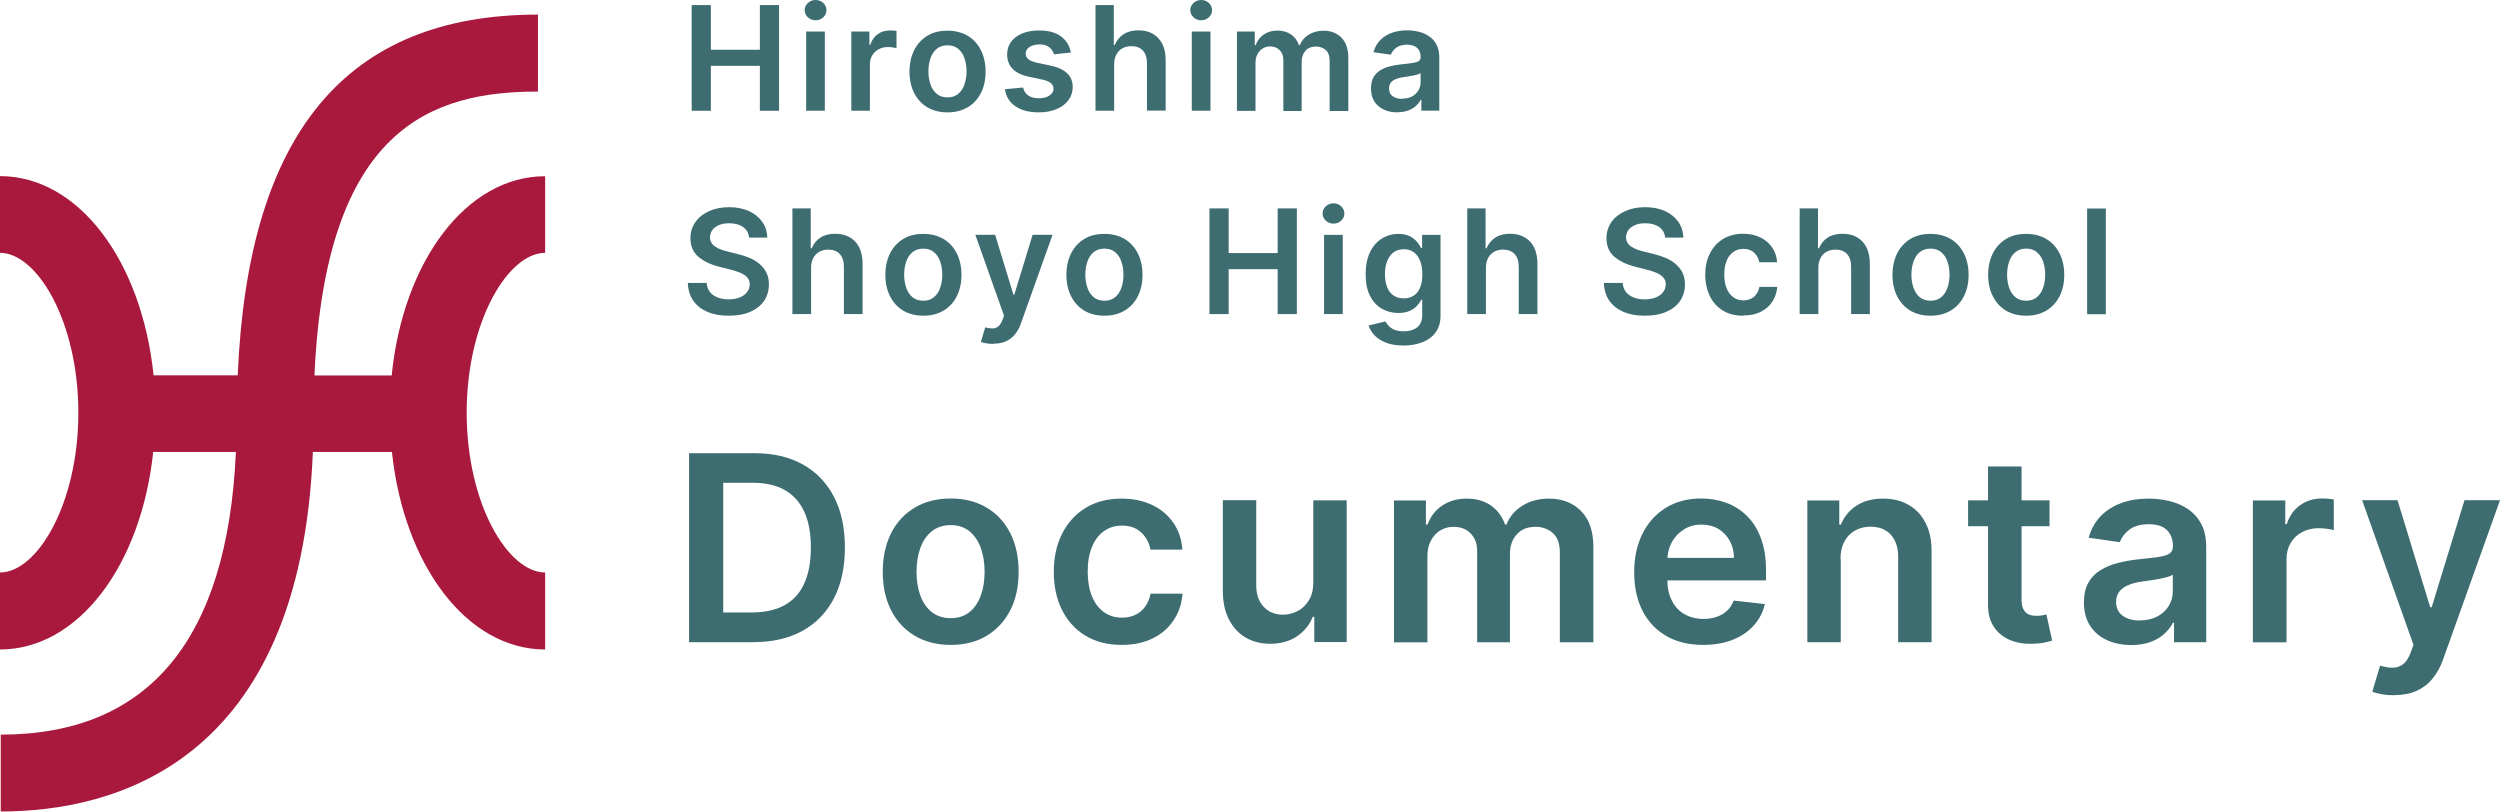 <?xml version="1.0" encoding="UTF-8"?>
<svg id="_レイヤー_2" data-name="レイヤー 2" xmlns="http://www.w3.org/2000/svg" viewBox="0 0 202.01 65.58">
  <defs>
    <style>
      .cls-1 {
        fill: #a9183d;
      }

      .cls-2 {
        fill: #3d6d71;
      }
    </style>
  </defs>
  <g id="_レイヤー_1-2" data-name="レイヤー 1">
    <g>
      <g>
        <path class="cls-2" d="M55.89,8.95V.41h1.55v3.61h3.96V.41h1.55v8.54h-1.55v-3.63h-3.96v3.63h-1.55Z"/>
        <path class="cls-2" d="M65.9,1.64c-.24,0-.44-.08-.62-.24-.17-.16-.26-.35-.26-.58s.09-.42.26-.58c.17-.16.38-.24.62-.24s.45.08.62.24.26.35.26.58-.08.42-.26.58c-.17.16-.38.24-.62.24ZM65.14,8.95V2.55h1.51v6.4h-1.51Z"/>
        <path class="cls-2" d="M68.79,8.95V2.55h1.46v1.07h.07c.12-.37.32-.66.6-.86.28-.2.61-.3.98-.3.08,0,.18,0,.28.01.1,0,.19.02.26.03v1.39c-.06-.02-.17-.04-.3-.06-.14-.02-.27-.03-.4-.03-.27,0-.52.06-.74.18-.22.12-.39.28-.52.49-.12.21-.19.45-.19.72v3.76h-1.51Z"/>
        <path class="cls-2" d="M76.56,9.08c-.62,0-1.17-.14-1.63-.41-.46-.28-.81-.66-1.06-1.15-.25-.5-.38-1.07-.38-1.73s.13-1.24.38-1.74c.25-.5.61-.88,1.06-1.16.46-.28,1-.41,1.63-.41s1.17.14,1.63.41.81.66,1.07,1.16c.25.5.38,1.08.38,1.74s-.13,1.24-.38,1.73c-.25.49-.61.88-1.07,1.15s-1,.41-1.63.41ZM76.57,7.87c.34,0,.62-.09.85-.28.23-.19.4-.44.51-.76.11-.32.17-.67.17-1.06s-.06-.75-.17-1.07c-.11-.32-.28-.57-.51-.76-.23-.19-.51-.28-.85-.28s-.64.09-.87.28c-.23.19-.4.44-.51.76s-.17.67-.17,1.07.06.74.17,1.06c.11.32.28.57.51.76s.52.28.87.28Z"/>
        <path class="cls-2" d="M86.55,4.24l-1.38.15c-.04-.14-.11-.27-.2-.39-.1-.12-.22-.22-.39-.3s-.36-.11-.59-.11c-.31,0-.58.07-.79.2-.21.14-.32.31-.32.53,0,.19.07.34.21.46.14.12.37.21.7.29l1.09.23c.61.13,1.06.34,1.35.62.3.28.45.66.45,1.11,0,.4-.12.76-.35,1.07-.23.31-.55.55-.97.72-.41.17-.88.26-1.42.26-.78,0-1.42-.17-1.89-.49-.48-.33-.76-.79-.85-1.38l1.47-.14c.07.29.21.51.42.65s.5.22.85.22.65-.07.86-.22c.22-.15.33-.33.33-.55,0-.18-.07-.33-.21-.45-.14-.12-.36-.21-.65-.28l-1.09-.23c-.61-.13-1.07-.34-1.36-.65-.29-.3-.44-.69-.44-1.16,0-.39.11-.74.32-1.03.22-.29.52-.51.91-.67s.84-.24,1.35-.24c.75,0,1.34.16,1.77.48.43.32.7.75.8,1.3Z"/>
        <path class="cls-2" d="M90.03,5.2v3.75h-1.51V.41h1.48v3.22h.08c.15-.36.38-.65.7-.86s.72-.32,1.21-.32c.44,0,.83.09,1.16.28.33.19.59.46.77.82.18.36.27.8.27,1.31v4.08h-1.51v-3.84c0-.43-.11-.77-.33-1.01-.22-.24-.53-.36-.93-.36-.27,0-.51.06-.72.17-.21.12-.37.28-.49.5s-.18.48-.18.79Z"/>
        <path class="cls-2" d="M97.06,1.64c-.24,0-.44-.08-.62-.24-.17-.16-.26-.35-.26-.58s.09-.42.26-.58c.17-.16.38-.24.62-.24s.45.08.62.24.26.35.26.58-.08.42-.26.58c-.17.16-.38.24-.62.24ZM96.3,8.95V2.55h1.51v6.4h-1.51Z"/>
        <path class="cls-2" d="M99.95,8.95V2.55h1.44v1.09h.08c.13-.37.35-.65.66-.86s.68-.31,1.1-.31.8.11,1.1.32.51.5.63.86h.07c.14-.36.38-.64.72-.85s.74-.32,1.2-.32c.59,0,1.07.19,1.44.56.37.37.56.92.56,1.63v4.3h-1.51v-4.06c0-.4-.11-.69-.32-.87-.21-.18-.47-.28-.78-.28-.36,0-.65.11-.85.34s-.31.52-.31.88v3.99h-1.48v-4.13c0-.33-.1-.59-.3-.79-.2-.2-.46-.3-.78-.3-.22,0-.41.06-.59.17s-.32.26-.42.46c-.11.2-.16.43-.16.69v3.89h-1.51Z"/>
        <path class="cls-2" d="M112.92,9.08c-.41,0-.77-.07-1.09-.22-.32-.15-.58-.36-.77-.65s-.28-.64-.28-1.06c0-.36.07-.66.2-.9.13-.24.32-.42.55-.57.23-.14.49-.25.78-.32.29-.07.59-.13.9-.16.38-.04.68-.07.91-.11.23-.03.4-.08.51-.15.11-.07.16-.17.16-.32v-.02c0-.31-.09-.56-.28-.73-.19-.17-.46-.26-.8-.26-.37,0-.66.08-.88.24-.22.16-.36.35-.44.57l-1.41-.2c.11-.39.29-.71.55-.98.25-.26.57-.46.94-.59.37-.13.78-.2,1.23-.2.31,0,.62.04.92.11.31.07.58.19.84.36.25.17.46.39.61.67s.23.64.23,1.06v4.29h-1.45v-.88h-.05c-.09.18-.22.34-.39.5-.17.15-.37.28-.62.37s-.54.14-.87.14ZM113.31,7.97c.3,0,.57-.06.79-.18.22-.12.39-.28.51-.48s.18-.42.18-.65v-.75s-.13.08-.24.11c-.11.03-.24.06-.38.09-.14.02-.28.05-.41.07-.14.02-.25.04-.35.05-.23.03-.43.08-.6.15-.18.07-.32.17-.42.29-.1.12-.15.28-.15.48,0,.28.1.49.3.63s.46.21.78.21Z"/>
        <path class="cls-2" d="M60.53,19.19c-.04-.36-.2-.65-.49-.85-.29-.2-.66-.3-1.12-.3-.32,0-.6.05-.83.15s-.41.23-.53.4c-.12.17-.18.36-.19.57,0,.18.04.33.12.46s.19.24.34.33c.14.09.3.17.47.23.17.06.35.11.52.15l.8.2c.32.08.63.18.93.3s.57.29.8.48.43.43.57.7c.14.28.21.6.21.97,0,.5-.13.94-.38,1.32-.26.38-.62.67-1.11.89s-1.07.32-1.75.32-1.24-.1-1.73-.31c-.49-.21-.87-.51-1.14-.9s-.42-.88-.44-1.44h1.52c.02.3.11.54.27.74.16.2.37.34.63.44s.55.15.87.15.63-.05.89-.15c.25-.1.45-.24.6-.43.14-.18.22-.4.22-.64,0-.22-.07-.41-.2-.55-.13-.15-.31-.27-.54-.37s-.5-.19-.8-.26l-.97-.25c-.7-.18-1.26-.46-1.67-.82s-.61-.86-.61-1.47c0-.5.14-.94.41-1.32.27-.38.65-.67,1.12-.88.47-.21,1.01-.31,1.6-.31s1.14.11,1.59.31c.46.21.82.5,1.08.87.26.37.4.8.41,1.28h-1.49Z"/>
        <path class="cls-2" d="M65.54,21.63v3.75h-1.51v-8.54h1.48v3.22h.08c.15-.36.38-.65.7-.86s.72-.31,1.21-.31c.44,0,.83.09,1.16.28s.59.46.77.82c.18.36.27.8.27,1.31v4.08h-1.51v-3.84c0-.43-.11-.77-.33-1.01-.22-.24-.53-.36-.93-.36-.27,0-.51.06-.72.17-.21.12-.37.28-.49.5s-.18.48-.18.79Z"/>
        <path class="cls-2" d="M74.61,25.51c-.62,0-1.17-.14-1.63-.41-.46-.28-.81-.66-1.06-1.16-.25-.49-.38-1.07-.38-1.73s.13-1.24.38-1.74c.25-.5.61-.88,1.06-1.16.46-.28,1-.41,1.63-.41s1.17.14,1.63.41c.46.27.81.66,1.07,1.16.25.5.38,1.08.38,1.74s-.13,1.24-.38,1.73c-.25.5-.61.88-1.07,1.16-.46.27-1,.41-1.63.41ZM74.61,24.3c.34,0,.62-.09.85-.28.23-.19.4-.44.51-.76.11-.32.17-.67.17-1.06s-.06-.75-.17-1.07c-.11-.32-.28-.57-.51-.76-.23-.19-.51-.28-.85-.28s-.64.09-.87.28c-.23.19-.4.44-.51.76-.11.32-.17.67-.17,1.07s.06.74.17,1.06c.11.32.28.57.51.76s.52.28.87.28Z"/>
        <path class="cls-2" d="M80.25,27.79c-.21,0-.39-.02-.57-.05s-.31-.07-.42-.11l.35-1.18c.22.06.42.09.59.09.17,0,.32-.06.46-.16.13-.1.24-.28.34-.52l.13-.35-2.32-6.54h1.6l1.48,4.84h.07l1.48-4.84h1.61l-2.56,7.18c-.12.34-.28.63-.48.87s-.44.43-.72.56c-.29.13-.62.19-1.02.19Z"/>
        <path class="cls-2" d="M89.24,25.51c-.62,0-1.17-.14-1.63-.41-.46-.28-.81-.66-1.06-1.16-.25-.49-.38-1.07-.38-1.73s.13-1.24.38-1.74c.25-.5.61-.88,1.06-1.16.46-.28,1-.41,1.63-.41s1.17.14,1.63.41c.46.27.81.66,1.07,1.16.25.5.38,1.08.38,1.74s-.13,1.24-.38,1.73c-.25.5-.61.88-1.07,1.16-.46.27-1,.41-1.63.41ZM89.25,24.3c.34,0,.62-.09.85-.28.23-.19.4-.44.51-.76.11-.32.17-.67.17-1.06s-.06-.75-.17-1.07c-.11-.32-.28-.57-.51-.76-.23-.19-.51-.28-.85-.28s-.64.09-.87.28c-.23.19-.4.44-.51.76-.11.32-.17.67-.17,1.07s.06.74.17,1.06c.11.32.28.57.51.76s.52.28.87.28Z"/>
        <path class="cls-2" d="M97.73,25.38v-8.54h1.55v3.61h3.96v-3.61h1.55v8.54h-1.55v-3.63h-3.96v3.63h-1.55Z"/>
        <path class="cls-2" d="M107.75,18.07c-.24,0-.44-.08-.62-.24-.17-.16-.26-.35-.26-.58s.09-.42.26-.58c.17-.16.38-.24.62-.24s.45.08.62.24c.17.16.26.35.26.58s-.08.42-.26.58c-.17.16-.38.24-.62.24ZM106.99,25.38v-6.4h1.51v6.4h-1.51Z"/>
        <path class="cls-2" d="M113.42,27.92c-.54,0-1.01-.07-1.4-.22-.39-.15-.7-.34-.94-.59-.24-.25-.4-.52-.49-.81l1.36-.33c.06.12.15.25.27.37.12.12.27.23.47.31.2.08.45.12.75.12.43,0,.78-.1,1.06-.31.28-.21.42-.55.42-1.02v-1.21h-.08c-.08.16-.19.32-.34.48s-.34.3-.59.41c-.24.11-.55.17-.92.17-.49,0-.94-.12-1.34-.35s-.72-.58-.95-1.04c-.24-.46-.35-1.04-.35-1.74s.12-1.3.35-1.78c.23-.48.55-.85.95-1.1.4-.25.85-.38,1.34-.38.38,0,.68.06.93.19.24.13.44.28.58.45.14.18.25.34.33.5h.08v-1.06h1.49v6.51c0,.55-.13,1-.39,1.36-.26.36-.62.63-1.07.8-.45.18-.97.27-1.54.27ZM113.43,24.11c.32,0,.59-.08.82-.23.23-.16.4-.38.51-.67.12-.29.17-.64.17-1.05s-.06-.76-.17-1.06c-.12-.3-.28-.54-.51-.71-.22-.17-.5-.25-.82-.25s-.62.09-.84.26c-.22.17-.39.41-.51.72-.11.3-.17.65-.17,1.04s.06.73.17,1.03.29.52.51.68c.23.16.51.24.84.24Z"/>
        <path class="cls-2" d="M120.07,21.63v3.75h-1.51v-8.54h1.48v3.22h.08c.15-.36.38-.65.7-.86s.72-.31,1.21-.31c.44,0,.83.09,1.16.28s.59.46.77.82c.18.36.27.8.27,1.31v4.08h-1.51v-3.84c0-.43-.11-.77-.33-1.01-.22-.24-.53-.36-.93-.36-.27,0-.51.06-.72.17-.21.12-.37.28-.49.5s-.18.48-.18.79Z"/>
        <path class="cls-2" d="M134.55,19.19c-.04-.36-.2-.65-.49-.85-.29-.2-.66-.3-1.12-.3-.32,0-.6.05-.83.15s-.41.23-.53.4c-.12.17-.18.36-.19.57,0,.18.04.33.12.46s.19.24.34.33c.14.09.3.17.47.23.17.06.35.11.52.15l.8.2c.32.08.63.18.93.3s.57.29.8.48.43.43.57.7c.14.28.21.6.21.97,0,.5-.13.94-.38,1.32-.26.38-.62.67-1.11.89s-1.07.32-1.75.32-1.24-.1-1.73-.31c-.49-.21-.87-.51-1.14-.9-.27-.39-.42-.88-.44-1.44h1.52c.02.3.11.54.27.74.16.2.37.34.63.44s.55.15.87.15.63-.05.89-.15c.25-.1.45-.24.6-.43.14-.18.22-.4.22-.64,0-.22-.07-.41-.2-.55-.13-.15-.31-.27-.54-.37s-.5-.19-.8-.26l-.97-.25c-.7-.18-1.26-.46-1.67-.82s-.61-.86-.61-1.47c0-.5.14-.94.41-1.32.27-.38.65-.67,1.12-.88.47-.21,1.01-.31,1.6-.31s1.14.11,1.59.31c.46.21.82.5,1.08.87.26.37.4.8.41,1.28h-1.49Z"/>
        <path class="cls-2" d="M140.85,25.51c-.64,0-1.19-.14-1.64-.42-.46-.28-.81-.67-1.05-1.17s-.37-1.07-.37-1.72.12-1.22.38-1.72c.25-.5.6-.89,1.06-1.17s1-.42,1.62-.42c.52,0,.98.09,1.38.29.4.19.72.46.96.8.24.35.38.75.41,1.21h-1.44c-.06-.31-.2-.57-.42-.77-.22-.21-.51-.31-.87-.31-.31,0-.58.08-.81.25-.23.17-.42.4-.54.71-.13.31-.19.68-.19,1.11s.06.81.19,1.12.31.55.54.72.5.25.82.25c.22,0,.42-.04.6-.13.18-.08.32-.21.44-.37s.2-.36.25-.59h1.44c-.04.45-.17.85-.4,1.2s-.54.62-.94.82c-.4.2-.86.29-1.4.29Z"/>
        <path class="cls-2" d="M146.93,21.63v3.75h-1.51v-8.54h1.48v3.22h.08c.15-.36.38-.65.7-.86s.72-.31,1.21-.31c.44,0,.83.09,1.16.28s.59.46.77.82c.18.36.27.8.27,1.31v4.08h-1.51v-3.84c0-.43-.11-.77-.33-1.01-.22-.24-.53-.36-.93-.36-.27,0-.51.06-.72.17-.21.12-.37.28-.49.5s-.18.48-.18.79Z"/>
        <path class="cls-2" d="M155.99,25.51c-.62,0-1.17-.14-1.63-.41-.46-.28-.81-.66-1.06-1.16-.25-.49-.38-1.07-.38-1.73s.13-1.24.38-1.74c.25-.5.61-.88,1.06-1.16.46-.28,1-.41,1.63-.41s1.17.14,1.63.41c.46.27.81.66,1.07,1.16.25.5.38,1.08.38,1.74s-.13,1.24-.38,1.73c-.25.5-.61.88-1.07,1.16-.46.27-1,.41-1.63.41ZM156,24.3c.34,0,.62-.09.85-.28.23-.19.4-.44.51-.76.11-.32.17-.67.17-1.06s-.06-.75-.17-1.07c-.11-.32-.28-.57-.51-.76-.23-.19-.51-.28-.85-.28s-.64.09-.87.28c-.23.19-.4.44-.51.76-.11.32-.17.67-.17,1.07s.06.74.17,1.06c.11.32.28.57.51.76s.52.28.87.28Z"/>
        <path class="cls-2" d="M163.72,25.51c-.62,0-1.17-.14-1.63-.41-.46-.28-.81-.66-1.06-1.16-.25-.49-.38-1.07-.38-1.73s.13-1.24.38-1.74c.25-.5.61-.88,1.06-1.16.46-.28,1-.41,1.63-.41s1.17.14,1.63.41c.46.27.81.66,1.07,1.16.25.5.38,1.08.38,1.74s-.13,1.24-.38,1.73c-.25.5-.61.88-1.07,1.16-.46.27-1,.41-1.63.41ZM163.73,24.3c.34,0,.62-.09.85-.28.23-.19.4-.44.51-.76.11-.32.17-.67.17-1.06s-.06-.75-.17-1.07c-.11-.32-.28-.57-.51-.76-.23-.19-.51-.28-.85-.28s-.64.09-.87.28c-.23.19-.4.44-.51.76-.11.32-.17.67-.17,1.07s.06.74.17,1.06c.11.32.28.57.51.76s.52.28.87.28Z"/>
        <path class="cls-2" d="M170.16,16.85v8.54h-1.51v-8.54h1.51Z"/>
      </g>
      <g>
        <path class="cls-2" d="M60.85,51.89h-5.17v-15.27h5.28c1.52,0,2.82.3,3.91.91,1.09.61,1.93,1.48,2.52,2.62.59,1.14.88,2.5.88,4.09s-.29,2.96-.88,4.1-1.44,2.02-2.54,2.63c-1.11.61-2.43.92-3.99.92ZM58.45,49.49h2.27c1.06,0,1.95-.19,2.66-.58.71-.39,1.25-.97,1.6-1.75.36-.78.54-1.75.54-2.92s-.18-2.14-.54-2.91c-.36-.77-.89-1.35-1.58-1.74s-1.56-.58-2.6-.58h-2.36v10.48Z"/>
        <path class="cls-2" d="M76.82,52.11c-1.12,0-2.09-.25-2.91-.74s-1.46-1.18-1.91-2.07c-.45-.89-.67-1.92-.67-3.1s.23-2.22.67-3.11c.45-.89,1.09-1.58,1.91-2.07s1.79-.74,2.91-.74,2.09.25,2.91.74,1.46,1.18,1.91,2.07c.45.89.67,1.93.67,3.11s-.22,2.22-.67,3.1c-.45.88-1.08,1.57-1.91,2.07s-1.79.74-2.91.74ZM76.83,49.95c.61,0,1.11-.17,1.52-.5.41-.34.71-.79.91-1.35s.3-1.2.3-1.89-.1-1.34-.3-1.91-.51-1.02-.91-1.36c-.41-.34-.92-.51-1.52-.51s-1.14.17-1.55.51c-.41.34-.72.79-.92,1.36s-.3,1.2-.3,1.91.1,1.33.3,1.89.51,1.02.92,1.35.93.5,1.55.5Z"/>
        <path class="cls-2" d="M90.64,52.11c-1.14,0-2.12-.25-2.94-.75-.82-.5-1.45-1.2-1.89-2.08-.44-.89-.66-1.91-.66-3.07s.22-2.19.67-3.08c.45-.89,1.08-1.59,1.9-2.09.82-.5,1.79-.75,2.9-.75.93,0,1.75.17,2.47.51s1.29.82,1.72,1.44c.43.62.67,1.34.73,2.17h-2.58c-.1-.55-.35-1.01-.74-1.38-.39-.37-.91-.56-1.56-.56-.55,0-1.04.15-1.45.44-.42.3-.74.72-.97,1.27s-.35,1.21-.35,1.98.11,1.45.34,2.01c.23.56.55.99.97,1.29s.9.45,1.47.45c.4,0,.75-.08,1.07-.23.32-.15.58-.37.79-.66.21-.29.36-.64.44-1.05h2.58c-.06.81-.3,1.53-.72,2.15-.41.62-.97,1.11-1.68,1.46-.71.35-1.55.53-2.51.53Z"/>
        <path class="cls-2" d="M106.12,47.07v-6.64h2.7v11.45h-2.62v-2.04h-.12c-.26.64-.68,1.17-1.27,1.57s-1.31.61-2.17.61c-.75,0-1.41-.17-1.99-.5-.57-.34-1.02-.83-1.35-1.47s-.49-1.42-.49-2.34v-7.29h2.7v6.88c0,.73.2,1.3.6,1.73.4.43.92.64,1.57.64.4,0,.78-.1,1.16-.29s.68-.48.92-.87c.24-.39.36-.87.36-1.45Z"/>
        <path class="cls-2" d="M112.64,51.89v-11.45h2.58v1.95h.13c.24-.66.63-1.17,1.19-1.54.55-.37,1.21-.56,1.98-.56s1.43.19,1.96.56c.53.38.91.89,1.13,1.53h.12c.25-.64.68-1.14,1.29-1.52.6-.38,1.32-.57,2.15-.57,1.05,0,1.91.33,2.58,1,.67.67,1,1.64,1,2.92v7.69h-2.71v-7.27c0-.71-.19-1.23-.57-1.56-.38-.33-.84-.5-1.39-.5-.65,0-1.16.2-1.52.61-.37.41-.55.93-.55,1.58v7.14h-2.65v-7.38c0-.59-.18-1.06-.53-1.42s-.82-.53-1.39-.53c-.39,0-.74.1-1.06.29s-.57.47-.76.83c-.19.36-.28.77-.28,1.24v6.97h-2.7Z"/>
        <path class="cls-2" d="M137.61,52.11c-1.15,0-2.14-.24-2.97-.72-.83-.48-1.47-1.16-1.92-2.04-.45-.88-.67-1.92-.67-3.12s.23-2.21.67-3.11c.45-.89,1.08-1.59,1.89-2.09.81-.5,1.76-.75,2.86-.75.71,0,1.37.11,2,.34.63.23,1.19.58,1.67,1.05.48.47.87,1.07,1.14,1.8.28.73.42,1.59.42,2.6v.83h-9.39v-1.82h6.8c0-.52-.12-.98-.34-1.38s-.52-.72-.91-.96c-.39-.23-.84-.35-1.36-.35-.55,0-1.04.13-1.45.4-.42.27-.74.61-.97,1.04-.23.43-.35.9-.35,1.41v1.59c0,.67.12,1.24.37,1.71.24.48.58.84,1.02,1.09s.95.38,1.54.38c.39,0,.75-.06,1.07-.17s.59-.28.83-.5.41-.49.53-.81l2.52.28c-.16.67-.46,1.25-.91,1.74-.44.49-1.01.88-1.7,1.15-.69.27-1.48.41-2.37.41Z"/>
        <path class="cls-2" d="M148.74,45.18v6.71h-2.7v-11.45h2.58v1.95h.13c.26-.64.68-1.15,1.26-1.53.58-.38,1.3-.57,2.15-.57.79,0,1.48.17,2.07.51.59.34,1.05.83,1.37,1.47.33.64.49,1.42.48,2.33v7.29h-2.7v-6.88c0-.77-.2-1.36-.59-1.8-.4-.43-.94-.65-1.64-.65-.47,0-.89.1-1.26.31-.37.21-.65.5-.86.89-.21.39-.31.86-.31,1.41Z"/>
        <path class="cls-2" d="M165.61,40.43v2.09h-6.58v-2.09h6.58ZM160.65,37.69h2.7v10.75c0,.36.06.64.17.83.11.19.26.32.44.39.18.07.39.1.61.1.17,0,.32-.01.47-.04s.25-.05.32-.07l.46,2.11c-.14.05-.35.1-.62.16-.27.06-.59.09-.97.1-.68.02-1.29-.08-1.83-.31-.54-.23-.97-.58-1.29-1.06-.32-.48-.47-1.07-.47-1.79v-11.2Z"/>
        <path class="cls-2" d="M172.22,52.12c-.73,0-1.38-.13-1.96-.39-.58-.26-1.04-.65-1.37-1.16s-.5-1.14-.5-1.89c0-.65.12-1.18.36-1.6s.56-.76.98-1.01c.41-.25.88-.45,1.4-.58s1.06-.23,1.62-.29c.67-.07,1.21-.13,1.63-.19.42-.06.72-.15.91-.27.19-.12.29-.31.29-.57v-.04c0-.56-.17-1-.5-1.31-.33-.31-.81-.46-1.44-.46-.66,0-1.18.14-1.57.43-.38.29-.64.63-.78,1.02l-2.52-.36c.2-.7.53-1.28.98-1.75.46-.47,1.02-.82,1.68-1.06.66-.24,1.39-.35,2.19-.35.55,0,1.1.06,1.65.19s1.05.34,1.5.64c.45.3.82.7,1.09,1.2.28.51.41,1.14.41,1.9v7.67h-2.6v-1.57h-.09c-.16.32-.39.62-.69.89-.3.28-.67.5-1.11.66-.44.17-.96.25-1.56.25ZM172.92,50.13c.54,0,1.01-.11,1.41-.32.4-.22.7-.5.92-.86.22-.36.32-.75.32-1.17v-1.35c-.08.07-.23.13-.43.19-.2.06-.43.11-.67.16-.25.04-.5.08-.74.12-.24.03-.46.06-.63.09-.4.05-.76.14-1.08.27-.32.12-.57.3-.75.52s-.28.51-.28.85c0,.5.18.87.54,1.13s.83.38,1.39.38Z"/>
        <path class="cls-2" d="M182.04,51.89v-11.45h2.62v1.91h.12c.21-.66.57-1.17,1.08-1.53.51-.36,1.09-.54,1.75-.54.15,0,.32,0,.5.02.19.01.34.03.47.06v2.48c-.11-.04-.29-.08-.54-.11-.25-.03-.48-.05-.71-.05-.49,0-.93.11-1.32.32-.39.21-.7.5-.92.88-.22.37-.33.8-.33,1.29v6.73h-2.7Z"/>
        <path class="cls-2" d="M193.45,56.18c-.37,0-.71-.03-1.02-.09s-.56-.12-.74-.2l.63-2.1c.39.11.74.17,1.05.16.31,0,.58-.1.82-.29.24-.19.44-.5.6-.93l.23-.62-4.15-11.69h2.86l2.64,8.65h.12l2.65-8.65h2.87l-4.59,12.84c-.21.61-.5,1.13-.85,1.56-.35.44-.79.77-1.29,1-.51.23-1.12.35-1.82.35Z"/>
      </g>
      <path class="cls-1" d="M44.05,20.44v-6.2c-6.36,0-11.48,6.87-12.4,16.1h-6.24c.89-20.12,9.57-22.94,18.06-22.94V1.18c-15.47,0-23.44,9.55-24.26,29.15h-6.8C11.46,21.1,6.36,14.23,0,14.23v6.2c2.99,0,6.33,5.53,6.33,12.92s-3.34,12.91-6.33,12.91v6.22c6.33,0,11.41-6.8,12.38-15.96h6.68c-.67,15.16-7.05,22.84-19,22.84v6.21c9.12,0,24.21-3.86,25.22-29.05h6.39c.97,9.16,6.06,15.96,12.38,15.96v-6.22c-2.99,0-6.34-5.52-6.34-12.91s3.35-12.92,6.34-12.92Z"/>
    </g>
  </g>
</svg>